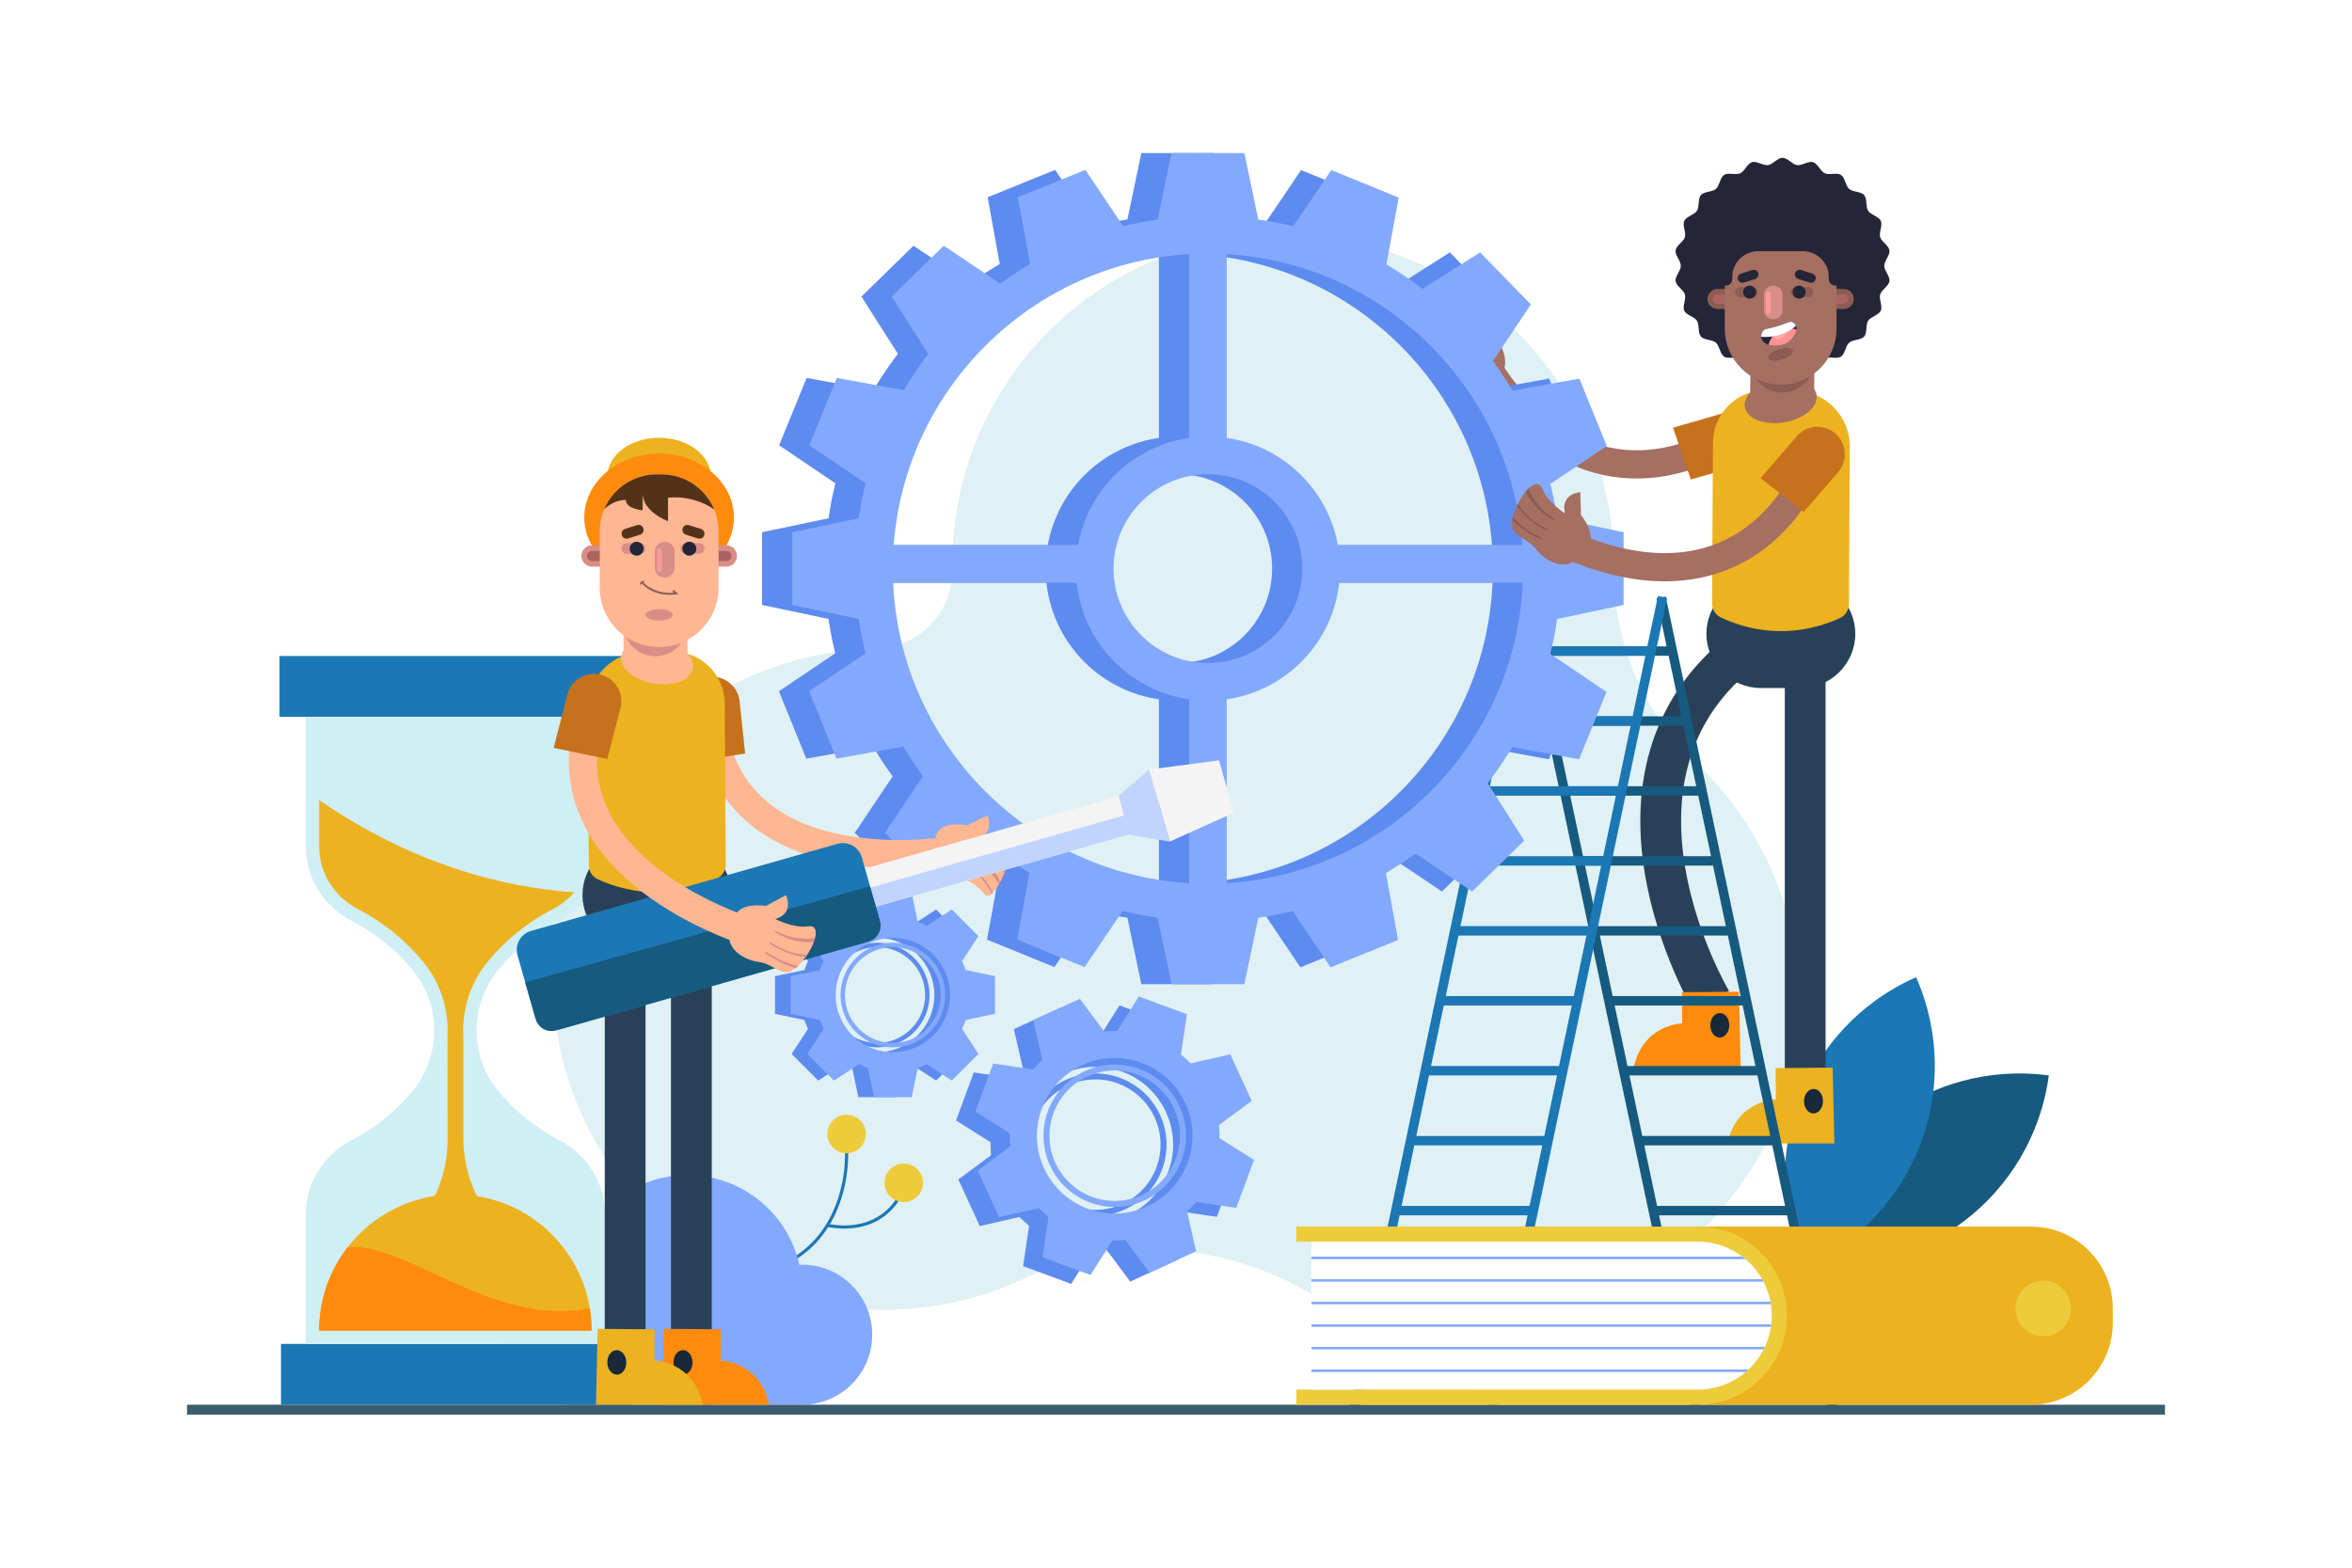 <?xml version="1.0" encoding="utf-8"?>
<!-- Generator: Adobe Illustrator 27.5.0, SVG Export Plug-In . SVG Version: 6.00 Build 0)  -->
<svg version="1.1" xmlns="http://www.w3.org/2000/svg" xmlns:xlink="http://www.w3.org/1999/xlink" x="0px" y="0px"
	 viewBox="0 0 750 500" style="enable-background:new 0 0 750 500;" xml:space="preserve">
<g id="BACKGROUND">
	<g>
		<g>
			<rect style="fill:#FFFFFF;" width="750" height="500"/>
		</g>
		<path style="fill:#DFF1F4;" d="M540.851,243.303c-17.044-16.176-26.422-38.814-26.244-62.31c0.003-0.393,0.004-0.786,0.002-1.179
			c-0.198-58.241-48.27-105.668-106.509-105.115c-57.787,0.549-104.462,47.565-104.462,105.481c0,0.544,0.004,1.087,0.012,1.63
			c0.207,13.577-10.649,24.703-24.224,24.997c-0.341,0.007-0.682,0.016-1.023,0.027c-56.246,1.755-101.553,48.062-102.128,104.332
			c-0.6,58.764,46.855,106.588,105.48,106.588c16.041,0,31.244-3.581,44.856-9.987c28.718-13.515,62.058-11.793,89.665,3.868
			c20.537,11.65,45.367,16.609,71.529,11.91c38.856-6.978,77.037-45.041,84.114-83.879
			C578.822,301.782,565.468,266.667,540.851,243.303z"/>
	</g>
</g>
<g id="OBJECTS">
	<g>
		<g>
			<g>
				<path style="fill:#5E8BEF;" d="M255.165,317.354c0,13.56,10.992,24.552,24.552,24.552c13.56,0,24.552-10.992,24.552-24.552
					c0-13.56-10.992-24.552-24.552-24.552C266.157,292.802,255.165,303.794,255.165,317.354z M261.491,317.354
					c0-10.066,8.16-18.226,18.226-18.226c10.066,0,18.226,8.16,18.226,18.226s-8.16,18.226-18.226,18.226
					C269.651,335.579,261.491,327.42,261.491,317.354z"/>
				<path style="fill:#5E8BEF;" d="M263.029,317.354c0,9.216,7.471,16.687,16.687,16.687c9.216,0,16.687-7.471,16.687-16.687
					c0-9.216-7.471-16.687-16.687-16.687C270.501,300.666,263.029,308.138,263.029,317.354z M264.434,317.354
					c0-8.44,6.842-15.283,15.283-15.283S295,308.913,295,317.354s-6.842,15.283-15.283,15.283S264.434,325.794,264.434,317.354z"/>
				<g>
					<g>
						<polygon style="fill:#5E8BEF;" points="273.711,284.774 285.723,284.774 288.599,298.478 270.834,298.478 						"/>
						<polygon style="fill:#5E8BEF;" points="285.723,349.934 273.711,349.934 270.834,336.229 288.599,336.229 						"/>
					</g>
					<g>
						<polygon style="fill:#5E8BEF;" points="247.137,323.36 247.137,311.348 260.841,308.471 260.841,326.236 						"/>
						<polygon style="fill:#5E8BEF;" points="312.297,311.348 312.297,323.36 298.592,326.236 298.592,308.471 						"/>
					</g>
				</g>
				<g>
					<g>
						<polygon style="fill:#5E8BEF;" points="252.432,298.563 260.926,290.069 272.65,297.726 260.089,310.287 						"/>
						<polygon style="fill:#5E8BEF;" points="307.001,336.144 298.507,344.638 286.783,336.982 299.345,324.42 						"/>
					</g>
					<g>
						<polygon style="fill:#5E8BEF;" points="260.926,344.638 252.432,336.144 260.089,324.42 272.65,336.982 						"/>
						<polygon style="fill:#5E8BEF;" points="298.507,290.069 307.001,298.563 299.345,310.287 286.783,297.726 						"/>
					</g>
				</g>
			</g>
			<g>
				<path style="fill:#83A9FF;" d="M260.163,317.354c0,13.56,10.992,24.552,24.552,24.552c13.56,0,24.552-10.992,24.552-24.552
					c0-13.56-10.992-24.552-24.552-24.552C271.155,292.802,260.163,303.794,260.163,317.354z M266.489,317.354
					c0-10.066,8.16-18.226,18.226-18.226s18.226,8.16,18.226,18.226s-8.16,18.226-18.226,18.226S266.489,327.42,266.489,317.354z"/>
				<path style="fill:#83A9FF;" d="M268.027,317.354c0,9.216,7.471,16.687,16.687,16.687s16.687-7.471,16.687-16.687
					c0-9.216-7.471-16.687-16.687-16.687S268.027,308.138,268.027,317.354z M269.432,317.354c0-8.44,6.842-15.283,15.283-15.283
					c8.44,0,15.283,6.842,15.283,15.283s-6.842,15.283-15.283,15.283C276.274,332.637,269.432,325.794,269.432,317.354z"/>
				<g>
					<g>
						<polygon style="fill:#83A9FF;" points="278.709,284.774 290.721,284.774 293.597,298.478 275.833,298.478 						"/>
						<polygon style="fill:#83A9FF;" points="290.721,349.934 278.709,349.934 275.833,336.229 293.597,336.229 						"/>
					</g>
					<g>
						<polygon style="fill:#83A9FF;" points="252.135,323.36 252.135,311.348 265.839,308.471 265.839,326.236 						"/>
						<polygon style="fill:#83A9FF;" points="317.295,311.348 317.295,323.36 303.591,326.236 303.591,308.471 						"/>
					</g>
				</g>
				<g>
					<g>
						<polygon style="fill:#83A9FF;" points="257.43,298.563 265.924,290.069 277.648,297.726 265.087,310.287 						"/>
						<polygon style="fill:#83A9FF;" points="311.999,336.144 303.505,344.638 291.781,336.982 304.343,324.42 						"/>
					</g>
					<g>
						<polygon style="fill:#83A9FF;" points="265.924,344.638 257.43,336.144 265.087,324.42 277.648,336.982 						"/>
						<polygon style="fill:#83A9FF;" points="303.505,290.069 311.999,298.563 304.343,310.287 291.781,297.726 						"/>
					</g>
				</g>
			</g>
		</g>
		<g>
			<g>
				<path style="fill:#5E8BEF;" d="M318.929,379.048c7.718,16.76,27.561,24.091,44.322,16.373
					c16.76-7.718,24.091-27.561,16.373-44.321c-7.718-16.76-27.561-24.091-44.321-16.373
					C318.542,342.444,311.211,362.288,318.929,379.048z M326.749,375.447c-5.729-12.442-0.288-27.172,12.154-32.901
					c12.442-5.729,27.172-0.288,32.901,12.154c5.729,12.442,0.288,27.172-12.154,32.901
					C347.208,393.33,332.478,387.889,326.749,375.447z"/>
				<path style="fill:#5E8BEF;" d="M328.65,374.572c5.246,11.391,18.733,16.374,30.124,11.128
					c11.391-5.246,16.374-18.732,11.128-30.124c-5.246-11.391-18.733-16.374-30.124-11.128
					C328.387,349.693,323.405,363.18,328.65,374.572z M330.387,373.772c-4.804-10.433-0.241-22.784,10.191-27.589
					c10.433-4.804,22.784-0.241,27.589,10.192c4.804,10.433,0.241,22.784-10.191,27.588
					C347.542,388.768,335.19,384.205,330.387,373.772z"/>
				<g>
					<g>
						<polygon style="fill:#5E8BEF;" points="323.309,328.223 338.157,321.386 349.512,336.687 327.554,346.798 						"/>
						<polygon style="fill:#5E8BEF;" points="375.244,401.925 360.396,408.762 349.041,393.46 370.999,383.349 						"/>
					</g>
					<g>
						<polygon style="fill:#5E8BEF;" points="312.425,391.041 305.588,376.193 320.89,364.839 331.001,386.796 						"/>
						<polygon style="fill:#5E8BEF;" points="386.128,339.107 392.965,353.954 377.663,365.309 367.552,343.352 						"/>
					</g>
				</g>
				<g>
					<g>
						<polygon style="fill:#5E8BEF;" points="304.857,357.378 310.521,342.044 329.371,344.835 320.994,367.511 						"/>
						<polygon style="fill:#5E8BEF;" points="393.696,372.77 388.032,388.103 369.182,385.313 377.559,362.637 						"/>
					</g>
					<g>
						<polygon style="fill:#5E8BEF;" points="341.58,409.493 326.247,403.829 329.038,384.98 351.714,393.357 						"/>
						<polygon style="fill:#5E8BEF;" points="356.973,320.654 372.306,326.319 369.515,345.168 346.839,336.791 						"/>
					</g>
				</g>
			</g>
			<g>
				<path style="fill:#83A9FF;" d="M325.107,376.203c7.718,16.76,27.561,24.091,44.322,16.373
					c16.76-7.718,24.091-27.561,16.373-44.321c-7.718-16.76-27.561-24.091-44.321-16.373
					C324.72,339.6,317.389,359.443,325.107,376.203z M332.927,372.602c-5.729-12.442-0.288-27.172,12.154-32.901
					c12.442-5.729,27.172-0.288,32.901,12.154c5.729,12.442,0.288,27.172-12.154,32.901
					C353.386,390.486,338.656,385.044,332.927,372.602z"/>
				<path style="fill:#83A9FF;" d="M334.828,371.727c5.245,11.391,18.733,16.374,30.124,11.128
					c11.391-5.245,16.374-18.732,11.128-30.124c-5.245-11.391-18.732-16.374-30.124-11.128
					C334.565,346.848,329.583,360.336,334.828,371.727z M336.564,370.928c-4.804-10.433-0.241-22.784,10.191-27.589
					c10.433-4.804,22.785-0.241,27.589,10.192c4.804,10.433,0.241,22.784-10.191,27.588
					C353.72,385.923,341.368,381.36,336.564,370.928z"/>
				<g>
					<g>
						<polygon style="fill:#83A9FF;" points="329.487,325.378 344.335,318.541 355.69,333.842 333.732,343.954 						"/>
						<polygon style="fill:#83A9FF;" points="381.422,399.08 366.574,405.917 355.219,390.615 377.177,380.504 						"/>
					</g>
					<g>
						<polygon style="fill:#83A9FF;" points="318.603,388.196 311.766,373.349 327.068,361.994 337.179,383.951 						"/>
						<polygon style="fill:#83A9FF;" points="392.306,336.262 399.143,351.109 383.841,362.464 373.73,340.507 						"/>
					</g>
				</g>
				<g>
					<g>
						<polygon style="fill:#83A9FF;" points="311.035,354.533 316.699,339.2 335.548,341.99 327.172,364.666 						"/>
						<polygon style="fill:#83A9FF;" points="399.874,369.925 394.21,385.258 375.36,382.468 383.737,359.792 						"/>
					</g>
					<g>
						<polygon style="fill:#83A9FF;" points="347.758,406.648 332.425,400.984 335.216,382.135 357.892,390.512 						"/>
						<polygon style="fill:#83A9FF;" points="363.151,317.81 378.484,323.474 375.693,342.323 353.017,333.946 						"/>
					</g>
				</g>
			</g>
		</g>
		<g>
			<g>
				<path style="fill:none;stroke:#1C77B5;stroke-miterlimit:10;" d="M238.104,406.295c27.982-2.947,33.333-29.559,31.555-43.04"/>
				<circle style="fill:#EDCB3A;" cx="269.966" cy="361.678" r="6.132"/>
				<path style="fill:none;stroke:#1C77B5;stroke-miterlimit:10;" d="M263.834,390.829c17.825,3.24,23.307-9.843,23.307-9.843"/>
				
					<ellipse transform="matrix(0.924 -0.383 0.383 0.924 -122.457 138.948)" style="fill:#EDCB3A;" cx="288.04" cy="377.291" rx="6.132" ry="6.132"/>
			</g>
			<path style="fill:#83A9FF;" d="M255.8,403.362c-0.299,0-0.59,0.033-0.887,0.045c-3.651-16.375-18.257-28.619-35.732-28.619
				c-17.475,0-32.081,12.244-35.732,28.619c-0.297-0.012-0.588-0.045-0.887-0.045c-12.334,0-22.332,9.999-22.332,22.332
				c0,12.334,9.999,22.332,22.332,22.332H255.8c12.334,0,22.332-9.999,22.332-22.332C278.132,413.361,268.134,403.362,255.8,403.362
				z"/>
		</g>
		<g>
			<rect x="89.598" y="428.625" style="fill:#1C77B5;" width="112.191" height="19.401"/>
			
				<rect x="89.123" y="209.226" transform="matrix(-1 -1.224647e-16 1.224647e-16 -1 290.438 437.853)" style="fill:#1C77B5;" width="112.191" height="19.401"/>
			<path style="fill:#D0EFF4;" d="M178.205,293.766c8.955-4.632,14.727-13.71,14.727-23.792v-41.32H97.506v41.32
				c0,10.082,5.772,19.16,14.727,23.792c7.443,3.85,14.002,9.166,19.301,15.564c9.239,11.156,9.239,27.516,0,38.672
				c-5.299,6.398-11.858,11.714-19.301,15.564c-8.955,4.632-14.727,13.71-14.727,23.793v41.32h95.426v-41.32
				c0-10.082-5.772-19.16-14.727-23.792c-7.443-3.85-14.002-9.166-19.301-15.564c-9.239-11.156-9.239-27.516,0-38.672
				C164.203,302.931,170.762,297.616,178.205,293.766z"/>
			<path style="fill:#ECB220;" d="M145.219,380.948L145.219,380.948c-24,0-43.455,19.456-43.455,43.455l0,0h86.911l0,0
				C188.674,400.404,169.218,380.948,145.219,380.948z"/>
			<path style="fill:#FF8B0D;" d="M188.674,424.403c0-2.448-0.213-4.846-0.602-7.184c-30.902,6.29-58.129-21.054-77.166-19.464
				c-5.724,7.36-9.143,16.602-9.143,26.649l0,0H188.674L188.674,424.403z"/>
			<path style="fill:#ECB220;" d="M101.776,255.171v14.802c0,8.374,4.758,16.038,12.418,20c7.956,4.115,14.896,9.711,20.629,16.633
				c5.732,6.922,8.333,15.536,7.857,24.01h0.009l0.026,32.772c0.007,8.473-2.545,16.751-7.322,23.75l-0.138,0.202h20.274l0,0
				c-5.06-7.12-7.779-15.638-7.779-24.372v-32.352h0.007c-0.476-8.474,2.125-17.089,7.858-24.01
				c5.733-6.923,12.674-12.519,20.628-16.633c2.67-1.381,4.977-3.219,6.863-5.372C159.94,282.982,131.507,275.596,101.776,255.171z"
				/>
		</g>
		<g>
			<path style="fill:#165A7F;" d="M653.32,343.008L653.32,343.008L653.32,343.008c-5.166,38.417-40.498,65.372-78.915,60.206v0
				C579.571,364.797,614.903,337.842,653.32,343.008z"/>
			<path style="fill:#1C77B5;" d="M611.003,311.672L611.003,311.672L611.003,311.672c15.626,35.474-0.464,76.899-35.939,92.524v0
				C559.438,368.722,575.529,327.297,611.003,311.672z"/>
		</g>
		<g>
			<path style="fill:none;stroke:#A56F62;stroke-width:9;stroke-miterlimit:10;" d="M471.949,113.34
				c20.705,35.929,51.269,44.111,82.761,24.141"/>
			<path style="fill:#C6711C;" d="M539.152,152.939l16.505-4.764c4.566-1.563,7-6.531,5.437-11.097l0,0
				c-1.563-4.566-6.531-7-11.097-5.437l-16.505,4.764L539.152,152.939z"/>
			<g>
				<path style="fill:#A56F62;" d="M476.61,120.361c6.633-2.438,1.409-11.289,1.409-11.289l0.958-7.114c0,0-6.373-0.578-5.829,5.812
					c0,0-5.935-6.838-9.858-6.966c-1.842-0.06-7.218,4.666-8.612,8.247c-0.296,0.759,0.09,1.605,0.857,1.881
					c1.841,0.662,5.374,2.343,7.292,5.934C465.5,121.871,471.753,127.012,476.61,120.361z"/>
				<path style="fill:#8C5C53;" d="M473.148,107.771c0,0-4.185,3.185-1.816,8.83c0,0-1.216-5.331,2.081-8.518L473.148,107.771z"/>
				<path style="fill:#8C5C53;" d="M465.717,115.167c0,0,1.602-3.95,4.975-6.562C470.692,108.604,466.101,108.919,465.717,115.167z"
					/>
				<g>
					<path style="fill:#8C5C53;" d="M466.368,113.687l0.097-0.334c0,0-5.439-4.761-11.433-5.076
						c-0.055,0.107-0.108,0.214-0.157,0.32C457.122,108.954,462.405,110.132,466.368,113.687z"/>
					<path style="fill:#8C5C53;" d="M468.923,109.615l0.482-0.287c0,0-3.777-6.167-9.182-6.962
						c-1.073,0.829-2.221,1.915-3.218,3.077c1.73,0.321,6.793,1.606,10.292,6.065l0.31-0.3c0,0-3.779-6.217-9.963-6.287l2.139-2.19
						C459.782,102.732,465.534,103.781,468.923,109.615z"/>
				</g>
			</g>
		</g>
		<g>
			
				<line style="fill:none;stroke:#284159;stroke-width:13;stroke-miterlimit:10;" x1="575.633" y1="210.8" x2="575.633" y2="364.532"/>
			<g>
				<path style="fill:#ECB220;" d="M566.211,340.67l0.087,9.945c0,0-12.419,0.176-15.494,14.105l34.135-0.03l-0.545-24.18
					L566.211,340.67z"/>
				<path style="fill:#19283B;" d="M575.262,351.158c-0.041,2.158,1.281,3.933,2.952,3.965c1.672,0.032,3.06-1.691,3.102-3.849
					c0.041-2.158-1.28-3.933-2.952-3.965C576.692,347.277,575.303,349,575.262,351.158z"/>
			</g>
		</g>
		<path style="fill:none;stroke:#284159;stroke-width:13;stroke-miterlimit:10;" d="M557.531,205.96
			c-55.102,40.785-11.783,113.401-11.783,113.401"/>
		<g>
			<g>
				<path style="fill:#FF8B0D;" d="M536.329,316.46l0.087,9.945c0,0-12.419,0.176-15.494,14.105l34.135-0.03l-0.546-24.18
					L536.329,316.46z"/>
				<path style="fill:#19283B;" d="M545.38,326.948c-0.041,2.158,1.281,3.933,2.952,3.965c1.672,0.032,3.06-1.691,3.102-3.849
					c0.041-2.158-1.28-3.933-2.952-3.965C546.81,323.067,545.422,324.79,545.38,326.948z"/>
			</g>
		</g>
		<g>
			<g>
				
					<rect x="511.829" y="188" transform="matrix(0.978 -0.207 0.207 0.978 -55.148 112.978)" style="fill:#165A7F;" width="3" height="265.048"/>
			</g>
			<g>
				
					<rect x="555.725" y="188" transform="matrix(0.978 -0.207 0.207 0.978 -54.201 122.047)" style="fill:#165A7F;" width="3" height="265.048"/>
			</g>
			<g>
				<rect x="489.494" y="206.15" style="fill:#165A7F;" width="43.895" height="3"/>
			</g>
			<g>
				<rect x="494.234" y="228.458" style="fill:#165A7F;" width="43.896" height="3"/>
			</g>
			<g>
				<rect x="498.975" y="250.766" style="fill:#165A7F;" width="43.896" height="3"/>
			</g>
			<g>
				<rect x="503.716" y="273.075" style="fill:#165A7F;" width="43.896" height="3"/>
			</g>
			<g>
				<rect x="508.457" y="295.382" style="fill:#165A7F;" width="43.896" height="3"/>
			</g>
			<g>
				<rect x="513.197" y="317.691" style="fill:#165A7F;" width="43.896" height="3"/>
			</g>
			<g>
				<rect x="517.938" y="339.999" style="fill:#165A7F;" width="43.896" height="3"/>
			</g>
			<g>
				<rect x="522.678" y="362.307" style="fill:#165A7F;" width="43.896" height="3"/>
			</g>
			<g>
				<rect x="527.42" y="384.616" style="fill:#165A7F;" width="43.896" height="3"/>
			</g>
			<g>
				<rect x="532.16" y="406.924" style="fill:#165A7F;" width="43.896" height="3"/>
			</g>
			<g>
				<rect x="536.901" y="429.232" style="fill:#165A7F;" width="43.896" height="3"/>
			</g>
		</g>
		<g>
			<g>
				
					<rect x="370.333" y="319.024" transform="matrix(0.206 -0.979 0.979 0.206 85.465 746.416)" style="fill:#1C77B5;" width="265.048" height="3"/>
			</g>
			<g>
				
					<rect x="326.437" y="319.024" transform="matrix(0.206 -0.979 0.979 0.206 50.624 703.462)" style="fill:#1C77B5;" width="265.048" height="3"/>
			</g>
			<g>
				<rect x="482.797" y="206.15" style="fill:#1C77B5;" width="43.896" height="3"/>
			</g>
			<g>
				<rect x="478.056" y="228.458" style="fill:#1C77B5;" width="43.896" height="3"/>
			</g>
			<g>
				<rect x="473.315" y="250.766" style="fill:#1C77B5;" width="43.896" height="3"/>
			</g>
			<g>
				<rect x="468.575" y="273.075" style="fill:#1C77B5;" width="43.896" height="3"/>
			</g>
			<g>
				<rect x="463.834" y="295.382" style="fill:#1C77B5;" width="43.896" height="3"/>
			</g>
			<g>
				<rect x="459.094" y="317.691" style="fill:#1C77B5;" width="43.896" height="3"/>
			</g>
			<g>
				<rect x="454.352" y="339.999" style="fill:#1C77B5;" width="43.896" height="3"/>
			</g>
			<g>
				<rect x="449.612" y="362.307" style="fill:#1C77B5;" width="43.896" height="3"/>
			</g>
			<g>
				<rect x="444.871" y="384.616" style="fill:#1C77B5;" width="43.895" height="3"/>
			</g>
			<g>
				<rect x="440.131" y="406.924" style="fill:#1C77B5;" width="43.896" height="3"/>
			</g>
			<g>
				<rect x="435.389" y="429.232" style="fill:#1C77B5;" width="43.896" height="3"/>
			</g>
		</g>
		<path style="fill:#284159;" d="M561.425,184.851h12.893c9.51,0,17.29,7.781,17.29,17.29v0c0,9.51-7.781,17.29-17.29,17.29h-12.893
			c-9.51,0-17.29-7.781-17.29-17.29v0C544.135,192.632,551.915,184.851,561.425,184.851z"/>
		<g>
			<path style="fill:#ECB220;" d="M545.942,192.45c-0.011,1.895,1.057,3.643,2.767,4.461c3.785,1.809,9.281,3.789,16.104,4.268
				c9.603,0.674,17.317-1.944,21.923-4.063c1.735-0.798,2.838-2.542,2.848-4.452c0.092-17.223,0.185-33.005,0.277-50.125
				c0.053-9.888-7.92-17.949-17.808-18.002l-9.021-0.048c-9.234-0.049-16.758,7.397-16.807,16.63L545.942,192.45z"/>
		</g>
		<g>
			<path style="fill:#A56F62;" d="M579.242,125.907c0.644,3.774-3.949,7.707-10.258,8.783c-6.309,1.076-11.945-1.111-12.589-4.885
				c-0.644-3.774,3.949-7.707,10.257-8.783C572.961,119.945,578.598,122.132,579.242,125.907z"/>
		</g>
		<path style="fill:#A56F62;" d="M568.179,69.45l0.843,0.005c5.405,0.029,9.75,6.895,9.705,15.337l-0.222,41.852l-20.415-0.108
			l0.222-41.852C558.357,76.241,562.774,69.421,568.179,69.45z"/>
		<path style="fill:#8C5C53;" d="M568.179,72.231l0.843,0.005c5.405,0.029,9.752,6.396,9.711,14.223l-0.152,28.594
			c-0.03,5.637-4.624,10.183-10.261,10.153l0,0c-5.637-0.03-10.183-4.624-10.153-10.261l0.152-28.594
			C558.359,78.524,562.774,72.202,568.179,72.231z"/>
		<path style="fill:#D88D87;" d="M563.766,107.379c0.16,0.957,2.143,1.422,4.429,1.04c2.286-0.382,4.009-1.468,3.849-2.425
			c-0.16-0.957-2.143-1.422-4.428-1.04S563.606,106.422,563.766,107.379z"/>
		<g>
			<g>
				<path style="fill:#252538;" d="M568.408,50.331c1.616,0,3.064,2.105,4.619,2.326c1.594,0.227,3.573-1.383,5.086-0.939
					c1.539,0.451,2.335,2.879,3.774,3.537c1.454,0.665,3.81-0.318,5.143,0.54c1.341,0.864,1.421,3.417,2.621,4.459
					c1.203,1.043,3.741,0.761,4.785,1.964c1.041,1.201,0.402,3.673,1.266,5.014c0.859,1.333,3.375,1.774,4.04,3.229
					c0.658,1.438-0.652,3.629-0.201,5.168c0.443,1.513,2.733,2.648,2.96,4.241c0.222,1.555-1.654,3.285-1.654,4.901
					c0,1.616,1.875,3.347,1.654,4.902c-0.227,1.594-2.516,2.729-2.96,4.242c-0.451,1.539,0.859,3.73,0.201,5.168
					c-0.665,1.454-3.182,1.895-4.041,3.229c-0.864,1.341-0.225,3.814-1.266,5.014c-1.043,1.203-3.582,0.92-4.785,1.963
					c-1.201,1.041-1.28,3.595-2.621,4.458c-1.333,0.859-3.689-0.125-5.143,0.54c-1.438,0.658-2.234,3.086-3.773,3.537
					c-1.513,0.443-3.492-1.167-5.086-0.94c-1.555,0.222-3.003,2.326-4.619,2.326c-1.616,0-3.065-2.105-4.62-2.326
					c-1.594-0.227-3.573,1.383-5.086,0.939c-1.539-0.451-2.335-2.879-3.774-3.537c-1.454-0.665-3.81,0.318-5.143-0.54
					c-1.341-0.864-1.421-3.417-2.621-4.459c-1.203-1.043-3.741-0.76-4.785-1.964c-1.041-1.201-0.402-3.673-1.266-5.014
					c-0.859-1.333-3.375-1.774-4.04-3.229c-0.658-1.438,0.652-3.629,0.201-5.168c-0.444-1.513-2.733-2.648-2.96-4.241
					c-0.222-1.555,1.654-3.285,1.654-4.901c0-1.616-1.875-3.347-1.654-4.902c0.227-1.594,2.516-2.729,2.96-4.241
					c0.451-1.539-0.859-3.73-0.201-5.168c0.665-1.454,3.182-1.895,4.041-3.229c0.864-1.341,0.225-3.814,1.266-5.015
					c1.043-1.203,3.582-0.92,4.785-1.963c1.201-1.041,1.28-3.595,2.621-4.458c1.333-0.859,3.689,0.125,5.143-0.54
					c1.438-0.658,2.234-3.086,3.773-3.537c1.513-0.444,3.492,1.167,5.086,0.939C565.344,52.436,566.792,50.331,568.408,50.331z"/>
			</g>
			<g>
				<path style="fill:#252538;" d="M548.252,94.152h39.031v-4.015c0-10.778-8.737-19.515-19.515-19.515h0
					c-10.778,0-19.515,8.737-19.515,19.515V94.152z"/>
				<path style="fill:#8C5C53;" d="M547.673,98.545h40.277c1.762,0,3.19-1.429,3.19-3.191l0,0c0-1.762-1.428-3.191-3.19-3.191
					h-40.277c-1.762,0-3.191,1.429-3.191,3.191l0,0C544.482,97.116,545.911,98.545,547.673,98.545z"/>
				<path style="fill:#AA635F;" d="M589.471,95.354L589.471,95.354c0-0.84-0.681-1.52-1.52-1.52h-40.277
					c-0.84,0-1.52,0.681-1.52,1.52l0,0c0,0.84,0.681,1.52,1.52,1.52h40.277C588.79,96.874,589.471,96.194,589.471,95.354z"/>
				<path style="fill:#A56F62;" d="M567.812,122.682L567.812,122.682c9.836,0,17.81-7.974,17.81-17.81V87.964
					c0-9.43-7.645-17.075-17.075-17.075h-1.471c-9.43,0-17.075,7.645-17.075,17.075v16.907
					C550.002,114.708,557.975,122.682,567.812,122.682z"/>
				<g>
					<path style="fill:#252538;" d="M563.233,104.925c1.911-0.389,4.574-1.065,7.066-2.154c1.639-0.717,3.188,1.337,2.388,3.199
						c-0.851,1.981-2.42,3.873-5.314,4.26c-2.372,0.317-3.92-0.241-4.931-1.08C561.013,107.964,561.529,105.272,563.233,104.925z"/>
					<path style="fill:#FF9292;" d="M567.374,110.23c2.894-0.387,4.463-2.279,5.314-4.26c0.12-0.279,0.181-0.562,0.203-0.84
						c-1.053-0.418-2.437-0.544-4.263-0.058c-2.82,0.75-4.122,2.823-4.699,4.893c-0.001,0.004-0.001,0.008-0.003,0.012
						C564.819,110.29,565.945,110.421,567.374,110.23z"/>
					<path style="fill:#FFABAB;" d="M565.877,107.92c0.308,0.478,1.403,0.348,2.446-0.289c1.043-0.637,1.638-1.541,1.33-2.018
						c-0.308-0.477-1.403-0.348-2.446,0.289C566.164,106.539,565.569,107.442,565.877,107.92z"/>
					<path style="fill:#FFFFFF;" d="M563.233,104.925c1.911-0.389,4.574-1.065,7.066-2.154c1.006-0.44,1.977,0.166,2.392,1.13
						c-1.429,1.396-3.653,2.574-6.286,3.175c-1.688,0.386-3.328,0.483-4.787,0.337C561.558,106.294,562.159,105.144,563.233,104.925
						z"/>
				</g>
				<path style="fill:#252538;" d="M565.473,70.338h4.589c9.511,0,17.221,7.71,17.221,17.221v1.303c0,0.137-0.006,0.272-0.016,0.407
					c-0.208,2.58-4.109,2.341-4.109-0.247v-0.628c0-4.573-3.707-8.28-8.28-8.28h-14.22c-4.573,0-8.28,3.707-8.28,8.28v0.628
					c0,2.589-3.901,2.828-4.109,0.247c-0.011-0.134-0.016-0.27-0.016-0.407v-1.303C548.252,78.048,555.962,70.338,565.473,70.338z"
					/>
				<g>
					<path style="fill:#8C5C53;" d="M572.643,91.55h3.935c0.896,0,1.622,0.726,1.622,1.622c0,0.896-0.726,1.622-1.622,1.622h-3.935
						c-0.896,0-1.622-0.726-1.622-1.622C571.021,92.276,571.747,91.55,572.643,91.55z"/>
					<path style="fill:#8C5C53;" d="M554.956,91.55h3.935c0.896,0,1.622,0.726,1.622,1.622c0,0.896-0.726,1.622-1.622,1.622h-3.935
						c-0.896,0-1.622-0.726-1.622-1.622C553.335,92.276,554.061,91.55,554.956,91.55z"/>
				</g>
				<g>
					<path style="fill:#252538;" d="M573.707,91.088c1.151,0,2.084,0.933,2.084,2.084c0,1.151-0.933,2.084-2.084,2.084
						c-1.151,0-2.084-0.933-2.084-2.084C571.623,92.021,572.556,91.088,573.707,91.088z"/>
					<path style="fill:#252538;" d="M557.914,91.088c1.151,0,2.085,0.933,2.085,2.084c0,1.151-0.933,2.084-2.085,2.084
						c-1.151,0-2.084-0.933-2.084-2.084C555.829,92.021,556.763,91.088,557.914,91.088z"/>
				</g>
				<g>
					<path style="fill:#252538;" d="M555.173,87.257l3.613-1.138c0.792-0.249,1.636,0.19,1.885,0.982
						c0.249,0.792-0.19,1.636-0.982,1.885l-3.613,1.138c-0.792,0.249-1.636-0.19-1.885-0.982
						C553.942,88.35,554.381,87.506,555.173,87.257z"/>
					<path style="fill:#252538;" d="M574.321,86.119l3.613,1.138c0.792,0.249,1.232,1.094,0.982,1.885
						c-0.25,0.792-1.094,1.231-1.885,0.982l-3.613-1.138c-0.792-0.249-1.232-1.093-0.982-1.885
						C572.685,86.309,573.529,85.869,574.321,86.119z"/>
				</g>
				<path style="fill:#8C5C53;" d="M563.921,114.263c0.289,0.9,2.265,1.069,4.413,0.38c2.149-0.69,3.656-1.978,3.368-2.878
					c-0.289-0.899-2.265-1.069-4.413-0.38C565.14,112.075,563.633,113.364,563.921,114.263z"/>
				<g>
					<path style="fill:#D88D87;" d="M565.452,101.831L565.452,101.831c1.638,0,2.966-1.328,2.966-2.966v-4.81
						c0-1.638-1.328-2.966-2.966-2.966l0,0c-1.638,0-2.966,1.328-2.966,2.966v4.81C562.486,100.503,563.814,101.831,565.452,101.831
						z"/>
					<path style="fill:#F79C97;" d="M563.877,100.146L563.877,100.146c0.433,0,0.784-0.351,0.784-0.784v-5.568
						c0-0.433-0.351-0.784-0.784-0.784l0,0c-0.433,0-0.784,0.351-0.784,0.784v5.568C563.093,99.795,563.444,100.146,563.877,100.146
						z"/>
				</g>
			</g>
		</g>
		<g>
			<g>
				<g>
					<circle style="fill:none;stroke:#5E8BEF;stroke-width:12;stroke-miterlimit:10;" cx="375.552" cy="181.353" r="106.485"/>
					<circle style="fill:none;stroke:#5E8BEF;stroke-width:12;stroke-miterlimit:10;" cx="375.552" cy="181.353" r="36.106"/>
					<g>
						
							<line style="fill:none;stroke:#5E8BEF;stroke-width:12;stroke-miterlimit:10;" x1="375.552" y1="145.247" x2="375.552" y2="74.868"/>
						
							<line style="fill:none;stroke:#5E8BEF;stroke-width:12;stroke-miterlimit:10;" x1="375.552" y1="284.857" x2="375.552" y2="214.479"/>
					</g>
					<g>
						
							<line style="fill:none;stroke:#5E8BEF;stroke-width:12;stroke-miterlimit:10;" x1="410.168" y1="179.863" x2="480.547" y2="179.863"/>
						
							<line style="fill:none;stroke:#5E8BEF;stroke-width:12;stroke-miterlimit:10;" x1="270.557" y1="179.863" x2="340.936" y2="179.863"/>
					</g>
				</g>
				<g>
					<g>
						<polygon style="fill:#5E8BEF;" points="363.948,48.812 358.392,75.288 392.712,75.288 387.155,48.812 						"/>
						<polygon style="fill:#5E8BEF;" points="363.948,313.894 387.155,313.894 392.712,287.418 358.392,287.418 						"/>
						<polygon style="fill:#5E8BEF;" points="481.617,164.193 481.617,198.513 508.093,192.956 508.093,169.749 						"/>
						<polygon style="fill:#5E8BEF;" points="243.011,192.956 269.487,198.513 269.487,164.193 243.011,169.749 						"/>
					</g>
					<g>
						<polygon style="fill:#5E8BEF;" points="462.322,80.493 439.491,95.004 463.456,119.57 478.528,97.105 						"/>
						<polygon style="fill:#5E8BEF;" points="272.576,265.601 288.782,282.213 311.613,267.702 287.647,243.136 						"/>
						<polygon style="fill:#5E8BEF;" points="461.901,245.291 437.335,269.257 459.8,284.328 476.412,268.123 						"/>
						<polygon style="fill:#5E8BEF;" points="274.692,94.583 289.203,117.414 313.769,93.448 291.304,78.377 						"/>
					</g>
				</g>
				<g>
					<polygon style="fill:#5E8BEF;" points="399.73,76.664 431.508,89.629 436.364,63.016 414.877,54.249 					"/>
					<polygon style="fill:#5E8BEF;" points="314.74,299.69 336.227,308.456 351.374,286.042 319.596,273.077 					"/>
					<polygon style="fill:#5E8BEF;" points="467.276,237.309 493.889,242.165 502.655,220.678 480.241,205.531 					"/>
					<polygon style="fill:#5E8BEF;" points="248.448,142.028 270.863,157.174 283.828,125.397 257.215,120.541 					"/>
					<polygon style="fill:#5E8BEF;" points="502.723,142.247 493.993,120.744 467.372,125.555 480.282,157.355 					"/>
					<polygon style="fill:#5E8BEF;" points="248.381,220.459 257.111,241.961 283.732,237.151 270.822,205.351 					"/>
					<polygon style="fill:#5E8BEF;" points="399.55,286.083 414.658,308.524 436.16,299.794 431.35,273.173 					"/>
					<polygon style="fill:#5E8BEF;" points="314.944,62.911 319.754,89.533 351.554,76.623 336.446,54.182 					"/>
				</g>
			</g>
			<g>
				<g>
					<g>
						<path style="fill:#83A9FF;" d="M385.191,293.837c-62.024,0-112.484-50.46-112.484-112.484S323.167,68.868,385.191,68.868
							c62.024,0,112.485,50.461,112.485,112.485S447.216,293.837,385.191,293.837z M385.191,80.868
							c-55.407,0-100.484,45.077-100.484,100.485c0,55.407,45.077,100.484,100.484,100.484c55.408,0,100.485-45.077,100.485-100.484
							C485.676,125.945,440.599,80.868,385.191,80.868z"/>
					</g>
					<g>
						<path style="fill:#83A9FF;" d="M385.191,223.458c-23.217,0-42.105-18.889-42.105-42.105s18.889-42.105,42.105-42.105
							c23.218,0,42.106,18.889,42.106,42.105S408.409,223.458,385.191,223.458z M385.191,151.247
							c-16.6,0-30.105,13.505-30.105,30.105s13.505,30.105,30.105,30.105c16.601,0,30.106-13.505,30.106-30.105
							S401.792,151.247,385.191,151.247z"/>
					</g>
					<g>
						<g>
							<rect x="379.191" y="74.868" style="fill:#83A9FF;" width="12" height="70.379"/>
						</g>
						<g>
							<rect x="379.191" y="214.479" style="fill:#83A9FF;" width="12" height="70.379"/>
						</g>
					</g>
					<g>
						<g>
							<rect x="419.807" y="173.863" style="fill:#83A9FF;" width="70.379" height="12"/>
						</g>
						<g>
							<rect x="280.197" y="173.863" style="fill:#83A9FF;" width="70.379" height="12"/>
						</g>
					</g>
				</g>
				<g>
					<g>
						<g>
							<polygon style="fill:#83A9FF;" points="373.588,48.812 368.031,75.288 402.352,75.288 396.795,48.812 							"/>
						</g>
						<g>
							<polygon style="fill:#83A9FF;" points="373.588,313.894 396.795,313.894 402.352,287.418 368.031,287.418 							"/>
						</g>
						<g>
							<polygon style="fill:#83A9FF;" points="491.257,164.193 491.257,198.513 517.732,192.956 517.732,169.749 							"/>
						</g>
						<g>
							<polygon style="fill:#83A9FF;" points="252.65,192.956 279.126,198.513 279.126,164.193 252.65,169.749 							"/>
						</g>
					</g>
					<g>
						<g>
							<polygon style="fill:#83A9FF;" points="471.961,80.493 449.13,95.004 473.096,119.57 488.167,97.105 							"/>
						</g>
						<g>
							<polygon style="fill:#83A9FF;" points="282.216,265.601 298.421,282.213 321.253,267.702 297.287,243.136 							"/>
						</g>
						<g>
							<polygon style="fill:#83A9FF;" points="471.541,245.291 446.974,269.257 469.44,284.328 486.051,268.123 							"/>
						</g>
						<g>
							<polygon style="fill:#83A9FF;" points="284.332,94.583 298.842,117.414 323.409,93.448 300.943,78.377 							"/>
						</g>
					</g>
				</g>
				<g>
					<g>
						<polygon style="fill:#83A9FF;" points="409.37,76.664 441.147,89.629 446.004,63.016 424.516,54.249 						"/>
					</g>
					<g>
						<polygon style="fill:#83A9FF;" points="324.379,299.69 345.867,308.456 361.013,286.042 329.236,273.077 						"/>
					</g>
					<g>
						<polygon style="fill:#83A9FF;" points="476.915,237.309 503.528,242.165 512.295,220.678 489.88,205.531 						"/>
					</g>
					<g>
						<polygon style="fill:#83A9FF;" points="258.088,142.028 280.503,157.174 293.468,125.397 266.854,120.541 						"/>
					</g>
					<g>
						<polygon style="fill:#83A9FF;" points="512.362,142.247 503.633,120.744 477.012,125.555 489.922,157.355 						"/>
					</g>
					<g>
						<polygon style="fill:#83A9FF;" points="258.02,220.459 266.75,241.961 293.371,237.151 280.461,205.351 						"/>
					</g>
					<g>
						<polygon style="fill:#83A9FF;" points="409.19,286.083 424.297,308.524 445.8,299.794 440.989,273.173 						"/>
					</g>
					<g>
						<polygon style="fill:#83A9FF;" points="324.583,62.911 329.394,89.533 361.193,76.623 346.086,54.182 						"/>
					</g>
				</g>
			</g>
		</g>
		<rect x="59.639" y="448.027" style="fill:#3E5C70;" width="630.722" height="3.161"/>
		<path style="fill:none;stroke:#A56F62;stroke-width:9;stroke-miterlimit:10;" d="M497.676,172.645
			c37.578,17.535,67.302,6.69,81.625-27.739"/>
		<path style="fill:#C6711C;" d="M575.16,163.265l11.242-12.99c2.976-3.799,2.309-9.291-1.489-12.267h0
			c-3.799-2.976-9.291-2.309-12.267,1.49l-11.242,12.99L575.16,163.265z"/>
		<g>
			<g>
				<path style="fill:#A56F62;" d="M504.568,175.788c6.249-3.528-0.434-11.543-0.434-11.543l-0.203-7.285
					c0,0-6.481,0.463-4.891,6.778c0,0-5.495-3.446-7.276-7.959c-2.174-5.508-10.056,6.021-9.607,12.017
					c0.244,3.256,5.051,3.965,7.561,7.25C493.214,179.623,500.788,183.247,504.568,175.788z"/>
			</g>
			<g>
				<path style="fill:#8C5C53;" d="M493.531,168.831l-0.283,0.447c0,0-6.327-2.999-9.573-7.875c0.133-0.291,0.271-0.581,0.417-0.867
					C485.212,162.614,487.799,166.035,493.531,168.831z"/>
				<path style="fill:#8C5C53;" d="M491.196,171.983c0,0-5.735-2.643-8.943-6.09c0.049-0.319,0.115-0.645,0.192-0.976
					c1.337,1.497,4.272,4.319,9.066,6.595L491.196,171.983z"/>
				<path style="fill:#8C5C53;" d="M495.706,165.938c0,0-6.546-2.86-9.129-9.223c0.289-0.344,0.58-0.659,0.871-0.941
					c0.936,2.516,3.179,6.623,8.434,9.844L495.706,165.938z"/>
			</g>
		</g>
		<g>
			<path style="fill:#ECB220;" d="M647.597,448.027H434.176V391.2h213.421c14.432,0,26.13,11.699,26.13,26.131v4.565
				C673.727,436.328,662.029,448.027,647.597,448.027z"/>
			<path style="fill:#EDCB3A;" d="M541.39,391.2H413.366v4.818h54.055c13.011,0,23.595,10.585,23.595,23.595
				c0,13.011-10.585,23.595-23.595,23.595h-54.055v4.818H541.39c15.692,0,28.413-12.721,28.413-28.413l0,0
				C569.803,403.921,557.082,391.2,541.39,391.2z"/>
			<path style="fill:#FFFFFF;" d="M418.184,443.209v-47.191H541.39c13.011,0,23.595,10.585,23.595,23.595
				c0,13.011-10.585,23.595-23.595,23.595H418.184z"/>
			<g>
				<path style="fill:#83A9FF;" d="M562.346,408.79c-0.141-0.271-0.286-0.538-0.436-0.803H418.184v0.803H562.346z"/>
				<path style="fill:#83A9FF;" d="M564.707,415.989c-0.042-0.27-0.093-0.536-0.144-0.803H418.184v0.803H564.707z"/>
				<path style="fill:#83A9FF;" d="M418.184,401.592h138.413c-0.327-0.276-0.659-0.545-1-0.803H418.184V401.592z"/>
				<path style="fill:#83A9FF;" d="M562.372,430.386c0.137-0.265,0.27-0.532,0.397-0.803H418.184v0.803H562.372z"/>
				<path style="fill:#83A9FF;" d="M564.715,423.188c0.041-0.266,0.071-0.535,0.102-0.803H418.184v0.803H564.715z"/>
				<path style="fill:#83A9FF;" d="M556.656,437.584c0.306-0.26,0.604-0.528,0.896-0.803H418.184v0.803H556.656z"/>
			</g>
			
				<ellipse transform="matrix(0.925 -0.381 0.381 0.925 -109.868 279.294)" style="fill:#EDCB3A;" cx="651.22" cy="417.431" rx="8.843" ry="8.843"/>
		</g>
		<g>
			<g>
				<path style="fill:none;stroke:#FFB692;stroke-width:9;stroke-miterlimit:10;" d="M226.6,228.467
					c5.471,55.576,77.685,42.65,77.685,42.65"/>
				<path style="fill:#C6711C;" d="M237.613,240.329l-1.813-17.083c-0.743-4.769-5.211-8.032-9.979-7.289v0
					c-4.768,0.743-8.032,5.21-7.289,9.979l1.813,17.083L237.613,240.329z"/>
				<g>
					<path style="fill:#FFB692;" d="M298.204,268.146c0.202-7.064,10.255-4.925,10.255-4.925l6.44-3.17c0,0,2.574,5.858-3.657,7.375
						c0,0,8.37,3.452,9.739,7.132c0.643,1.728-2.129,8.327-5.081,10.787c-0.626,0.522-1.551,0.425-2.056-0.214
						c-1.213-1.535-3.93-4.35-7.945-5.027C300.304,279.16,293.442,274.865,298.204,268.146z"/>
					<path style="fill:#D88D87;" d="M311.241,267.425c0,0-1.689,4.981-7.794,4.529c0,0,5.441-0.542,7.414-4.681L311.241,267.425z"/>
					<path style="fill:#D88D87;" d="M306.592,276.822c0,0,3.236-2.774,4.64-6.803C311.232,270.019,312.394,274.472,306.592,276.822z
						"/>
					<g>
						<path style="fill:#D88D87;" d="M307.788,275.735l0.285-0.198c0,0,6.244,3.643,8.448,9.226
							c-0.084,0.087-0.169,0.17-0.254,0.251C315.215,282.996,312.419,278.361,307.788,275.735z"/>
						<path style="fill:#D88D87;" d="M310.836,272.017l0.118-0.548c0,0,7.048,1.62,9.52,6.491c-0.445,1.281-1.109,2.715-1.894,4.029
							c-0.854-1.539-3.682-5.93-9.022-7.829l0.186-0.389c0,0,7.096,1.606,9.129,7.447l1.396-2.724
							C320.268,278.495,317.445,273.375,310.836,272.017z"/>
					</g>
				</g>
			</g>
			<g>
				<g>
					<g>
						
							<line style="fill:none;stroke:#284159;stroke-width:13;stroke-miterlimit:10;" x1="220.458" y1="294.106" x2="220.458" y2="447.839"/>
						<g>
							<path style="fill:#FF8B0D;" d="M229.881,423.977l-0.087,9.945c0,0,12.419,0.176,15.494,14.105l-34.135-0.03l0.545-24.18
								L229.881,423.977z"/>
							<path style="fill:#19283B;" d="M220.83,434.465c0.041,2.158-1.281,3.933-2.952,3.965c-1.672,0.032-3.06-1.691-3.102-3.849
								c-0.041-2.158,1.28-3.933,2.952-3.965C219.4,430.583,220.789,432.307,220.83,434.465z"/>
						</g>
					</g>
					<path style="fill:#284159;" d="M215.921,268.158h-12.892c-9.51,0-17.29,7.78-17.29,17.29v0c0,9.51,7.781,17.29,17.29,17.29
						h12.892c9.51,0,17.29-7.781,17.29-17.29v0C233.212,275.938,225.431,268.158,215.921,268.158z"/>
					<g>
						<path style="fill:#ECB220;" d="M231.404,275.757c0.01,1.895-1.057,3.643-2.767,4.461c-3.785,1.809-9.281,3.789-16.105,4.268
							c-9.604,0.674-17.317-1.944-21.923-4.063c-1.735-0.798-2.838-2.542-2.848-4.452c-0.092-17.223-0.185-33.005-0.277-50.125
							c-0.053-9.888,7.92-17.949,17.808-18.002l9.021-0.048c9.234-0.049,16.759,7.396,16.807,16.63L231.404,275.757z"/>
					</g>
					<g>
						<path style="fill:#FFB692;" d="M198.105,209.213c-0.644,3.774,3.949,7.707,10.258,8.783
							c6.309,1.076,11.945-1.111,12.589-4.885c0.644-3.774-3.949-7.707-10.258-8.783
							C204.385,203.251,198.749,205.439,198.105,209.213z"/>
					</g>
					<path style="fill:#FFB692;" d="M209.168,152.756l-0.843,0.005c-5.405,0.029-9.75,6.895-9.705,15.337l0.222,41.852l20.415-0.108
						l-0.222-41.852C218.99,159.548,214.572,152.728,209.168,152.756z"/>
					<path style="fill:#D88D87;" d="M209.168,156.312l-0.843,0.005c-5.405,0.029-9.752,6.396-9.711,14.223l0.152,28.594
						c0.03,5.637,4.624,10.183,10.261,10.153l0,0c5.637-0.03,10.183-4.624,10.153-10.261l-0.152-28.594
						C218.987,162.605,214.572,156.283,209.168,156.312z"/>
					<path style="fill:#D88D87;" d="M213.581,190.686c-0.16,0.957-2.143,1.422-4.429,1.04c-2.286-0.382-4.009-1.468-3.849-2.425
						c0.16-0.957,2.143-1.422,4.428-1.04C212.018,188.643,213.741,189.729,213.581,190.686z"/>
					<g>
						
							<line style="fill:none;stroke:#284159;stroke-width:13;stroke-miterlimit:10;" x1="199.348" y1="294.106" x2="199.348" y2="447.839"/>
						<g>
							<path style="fill:#ECB220;" d="M208.77,423.977l-0.087,9.945c0,0,12.419,0.176,15.494,14.105l-34.135-0.03l0.545-24.18
								L208.77,423.977z"/>
							<path style="fill:#19283B;" d="M199.719,434.465c0.041,2.158-1.281,3.933-2.952,3.965c-1.672,0.032-3.06-1.691-3.102-3.849
								c-0.041-2.158,1.28-3.933,2.952-3.965C198.29,430.583,199.678,432.307,199.719,434.465z"/>
						</g>
					</g>
					<g>
						<ellipse style="fill:#ECB220;" cx="210.17" cy="152.108" rx="16.524" ry="12.496"/>
						<ellipse style="fill:#FF8B0D;" cx="210.17" cy="165.051" rx="23.852" ry="20.394"/>
						<path style="fill:#D88D87;" d="M188.774,180.72h42.834c1.874,0,3.393-1.519,3.393-3.393l0,0c0-1.874-1.519-3.393-3.393-3.393
							h-42.834c-1.874,0-3.393,1.519-3.393,3.393l0,0C185.381,179.201,186.9,180.72,188.774,180.72z"/>
						<path style="fill:#AA635F;" d="M233.224,177.327L233.224,177.327c0-0.893-0.724-1.617-1.617-1.617h-42.834
							c-0.893,0-1.617,0.724-1.617,1.617l0,0c0,0.893,0.724,1.617,1.617,1.617h42.834
							C232.501,178.943,233.224,178.22,233.224,177.327z"/>
						<path style="fill:#FFB692;" d="M210.191,206.388L210.191,206.388c10.461,0,18.941-8.48,18.941-18.941v-17.98
							c0-10.029-8.13-18.158-18.159-18.158h-1.564c-10.029,0-18.159,8.13-18.159,18.158v17.98
							C191.25,197.908,199.73,206.388,210.191,206.388z"/>
						<g>
							<path style="fill:#D88D87;" d="M218.731,173.21h4.185c0.953,0,1.725,0.772,1.725,1.725c0,0.952-0.772,1.725-1.725,1.725
								h-4.185c-0.953,0-1.725-0.772-1.725-1.725C217.006,173.983,217.778,173.21,218.731,173.21z"/>
							<path style="fill:#D88D87;" d="M199.922,173.21h4.185c0.952,0,1.725,0.772,1.725,1.725c0,0.952-0.772,1.725-1.725,1.725
								h-4.185c-0.953,0-1.725-0.772-1.725-1.725C198.197,173.983,198.97,173.21,199.922,173.21z"/>
						</g>
						<g>
							<path style="fill:#252538;" d="M219.817,172.789c1.224,0,2.217,0.993,2.217,2.217c0,1.224-0.992,2.217-2.217,2.217
								c-1.224,0-2.217-0.992-2.217-2.217C217.6,173.782,218.592,172.789,219.817,172.789z"/>
							<path style="fill:#252538;" d="M203.021,172.789c1.224,0,2.217,0.993,2.217,2.217c0,1.224-0.992,2.217-2.217,2.217
								c-1.224,0-2.217-0.992-2.217-2.217C200.804,173.782,201.797,172.789,203.021,172.789z"/>
						</g>
						<g>
							<path style="fill:#54321A;" d="M199.316,168.688l3.842-1.21c0.842-0.265,1.74,0.202,2.005,1.044
								c0.265,0.842-0.202,1.74-1.044,2.005l-3.842,1.21c-0.842,0.265-1.74-0.202-2.005-1.044
								C198.006,169.851,198.474,168.953,199.316,168.688z"/>
							<path style="fill:#54321A;" d="M219.679,167.478l3.842,1.21c0.842,0.265,1.31,1.163,1.044,2.005
								c-0.265,0.842-1.163,1.31-2.005,1.044l-3.842-1.21c-0.842-0.265-1.31-1.163-1.044-2.005
								C217.94,167.68,218.837,167.213,219.679,167.478z"/>
						</g>
						<path style="fill:#D88D87;" d="M205.845,196.107c0,1.005,1.946,1.819,4.345,1.819s4.345-0.814,4.345-1.819
							c0-1.005-1.946-1.819-4.345-1.819S205.845,195.103,205.845,196.107z"/>
						<path style="fill:#8C5C53;" d="M205.624,185.387l-0.446,0.351c0.229,0.274,3.342,3.838,9.766,3.3l-0.545-0.479l0.391-0.444
							l1.547,1.361l-0.653,0.081c-0.735,0.091-1.429,0.132-2.086,0.132c-5.848,0-8.627-3.265-8.885-3.584l-0.662,0.521
							C204.05,186.626,203.87,184.926,205.624,185.387z"/>
						<g>
							<path style="fill:#D88D87;" d="M211.951,184.214L211.951,184.214c1.742,0,3.155-1.412,3.155-3.154v-5.115
								c0-1.742-1.412-3.155-3.155-3.155l0,0c-1.742,0-3.155,1.412-3.155,3.155v5.115
								C208.797,182.802,210.209,184.214,211.951,184.214z"/>
							<path style="fill:#F79C97;" d="M210.276,182.423L210.276,182.423c0.46,0,0.833-0.373,0.833-0.833v-5.921
								c0-0.46-0.373-0.833-0.833-0.833l0,0c-0.46,0-0.833,0.373-0.833,0.833v5.921C209.442,182.05,209.815,182.423,210.276,182.423
								z"/>
						</g>
						<path style="fill:#54321A;" d="M209.409,151.309h1.564c7.565,0,14.046,4.626,16.776,11.203
							c-0.057-0.045-5.959-4.66-14.732-3.776v7.5c0,0-8.092-2.971-8.092-8.92v5.433c0,0-5.348-0.395-5.348-3.29
							c0,0-3.565-0.276-6.904,2.954C195.425,155.889,201.882,151.309,209.409,151.309z"/>
					</g>
				</g>
			</g>
			<g>
				
					<rect x="267.336" y="265.85" transform="matrix(0.962 -0.274 0.274 0.962 -62.386 96.842)" style="fill:#F4F4F4;" width="97.594" height="12.64"/>
				
					<rect x="268.2" y="272.05" transform="matrix(0.962 -0.274 0.274 0.962 -63.185 97.195)" style="fill:#C0D4FF;" width="97.594" height="6.32"/>
				<g>
					<polygon style="fill:#C0D4FF;" points="373.03,268.405 360.044,266.255 356.715,253.809 366.498,245.436 					"/>
					<polygon style="fill:#F4F4F4;" points="373.03,268.405 393.469,259.2 388.723,242.51 366.498,245.436 					"/>
				</g>
				<path style="fill:#1C77B5;" d="M275.986,300.584l-97.686,27.777c-3.342,0.95-6.822-0.989-7.773-4.331l-5.502-19.348
					c-0.95-3.342,0.989-6.822,4.331-7.773l97.686-27.777c3.342-0.95,6.822,0.989,7.773,4.331l5.502,19.348
					C281.267,296.153,279.328,299.633,275.986,300.584z"/>
				<path style="fill:#165A7F;" d="M277.439,282.69L167.48,313.313l3.337,11.734c0.79,2.78,3.685,4.393,6.465,3.602l99.723-28.356
					c2.78-0.79,4.393-3.685,3.602-6.465L277.439,282.69z"/>
			</g>
			<path style="fill:none;stroke:#FFB692;stroke-width:9;stroke-miterlimit:10;" d="M189.438,224.621
				c-19.988,52.146,50.373,72.915,50.373,72.915"/>
			<path style="fill:#C6711C;" d="M193.663,242.057l4.288-16.635c0.975-4.727-2.066-9.348-6.792-10.323h0
				c-4.726-0.975-9.348,2.066-10.323,6.792l-4.288,16.635L193.663,242.057z"/>
			<g>
				<g>
					<path style="fill:#FFB692;" d="M234.007,294.345c-0.067-7.176,10.215-5.392,10.215-5.392l6.412-3.465
						c0,0,2.837,5.845-3.427,7.624c0,0,5.731,3.038,10.53,2.326c5.858-0.87-0.19,11.719-5.608,14.326
						c-2.943,1.416-5.959-2.394-10.059-2.927C236.357,306.096,229.433,301.346,234.007,294.345z"/>
				</g>
				<g>
					<path style="fill:#D88D87;" d="M245.547,300.428l-0.246,0.469c0,0,5.759,3.982,11.605,4.357
						c0.186-0.261,0.368-0.525,0.543-0.794C255.089,304.528,250.833,303.996,245.547,300.428z"/>
					<path style="fill:#D88D87;" d="M243.984,304.026c0,0,5.155,3.647,9.744,4.703c0.252-0.202,0.502-0.422,0.75-0.654
						c-1.965-0.41-5.875-1.542-10.242-4.558L243.984,304.026z"/>
					<path style="fill:#D88D87;" d="M246.966,297.099c0,0,5.748,4.241,12.55,3.299c0.154-0.422,0.281-0.832,0.38-1.225
						c-2.647,0.447-7.325,0.556-12.742-2.386L246.966,297.099z"/>
				</g>
			</g>
		</g>
	</g>
</g>
</svg>
